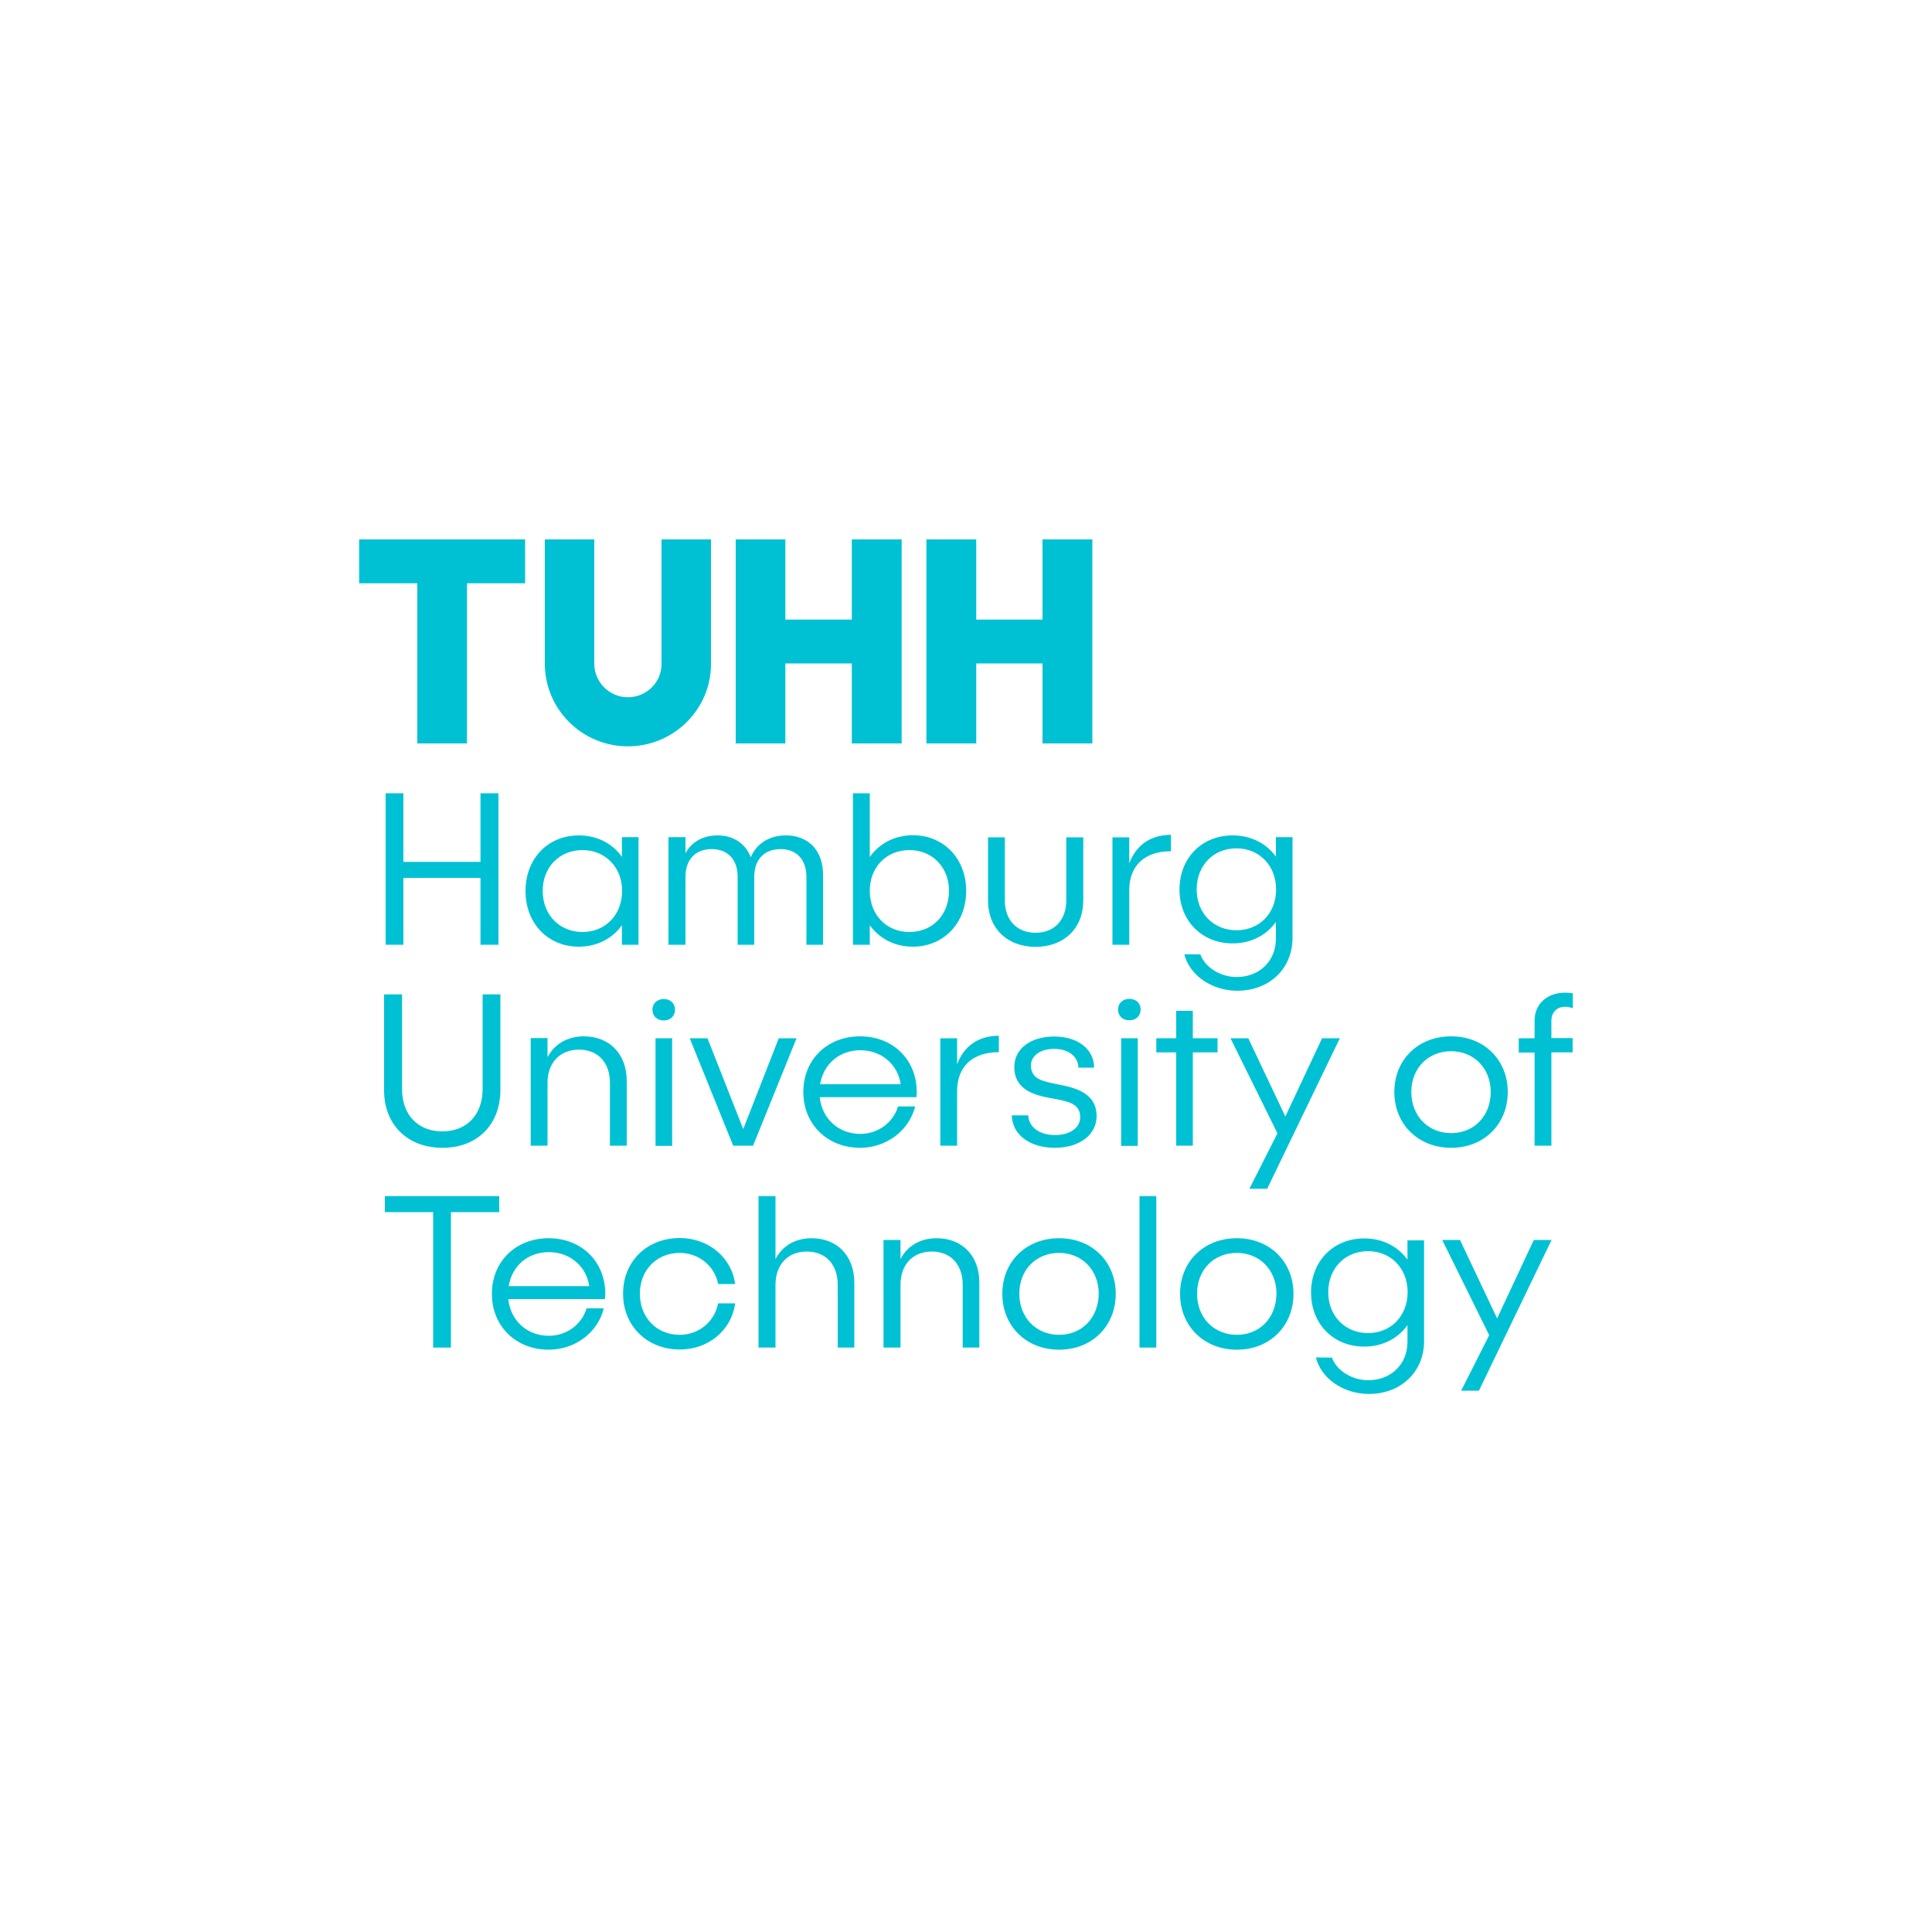 <?xml version="1.0" encoding="utf-8"?>
<!-- Generator: Adobe Illustrator 25.4.1, SVG Export Plug-In . SVG Version: 6.00 Build 0)  -->
<svg version="1.1" id="Ebene_1" xmlns="http://www.w3.org/2000/svg" xmlns:xlink="http://www.w3.org/1999/xlink" x="0px" y="0px"
	 viewBox="0 0 1000 1000" style="enable-background:new 0 0 1000 1000;" xml:space="preserve">
<style type="text/css">
	.st0{fill:#00C1D4;}
</style>
<g>
	<polygon class="st0" points="216,384.8 241.7,384.8 241.7,301.9 271.8,301.9 271.8,279.2 185.9,279.2 185.9,301.9 216,301.9 	"/>
	<polygon class="st0" points="406.5,343.4 440.9,343.4 440.9,384.8 466.7,384.8 466.7,279.2 440.9,279.2 440.9,320.7 406.5,320.7 
		406.5,279.2 380.8,279.2 380.8,384.8 406.5,384.8 	"/>
	<polygon class="st0" points="505.3,343.4 539.6,343.4 539.6,384.8 565.4,384.8 565.4,279.2 539.6,279.2 539.6,320.7 505.3,320.7 
		505.3,279.2 479.5,279.2 479.5,384.8 505.3,384.8 	"/>
	<path class="st0" d="M325,386.3c23.7,0,43-19.1,43-42.6v-64.5h-25.6v64.5c0,9.5-7.8,17.2-17.4,17.2c-9.5,0-17.3-7.7-17.4-17.2
		v-64.5h-25.6v64.5C282.1,367.2,301.3,386.3,325,386.3z"/>
	<path class="st0" d="M548.2,640.9c-17,0-29.4,12-29.4,28.8c0,16.7,12.4,28.9,29.4,28.9c17,0,29.3-12.2,29.3-28.9
		C577.5,653,565.2,640.9,548.2,640.9z M548.2,690.9c-11.9,0-20.6-8.9-20.6-21.3c0-12.3,8.6-21.1,20.6-21.1
		c11.8,0,20.5,8.9,20.5,21.1C568.6,682.1,560,690.9,548.2,690.9z"/>
	<path class="st0" d="M284,640.9c-17,0-29.4,12-29.4,28.8c0,16.7,12.4,28.9,29.4,28.9c13.8,0,25.5-9,28.5-21.4h-8.9
		c-2.4,8.2-10.2,14.2-19.5,14.2c-11.4,0-19.9-8-21-19h50c0.1-0.9,0.2-1.8,0.2-2.7C313.3,653,301,640.9,284,640.9z M263.3,665.7
		c1.7-10.5,9.9-17.6,20.8-17.6s19.4,7.3,20.9,17.6H263.3z"/>
	<path class="st0" d="M351.8,648.5c9.9,0,18.1,6.7,19.9,16.1h8.8c-1.8-13.8-13.9-23.8-28.6-23.8c-17,0-29.4,12-29.4,28.8
		c0,16.7,12.4,28.9,29.4,28.9c14.8,0,26.8-10,28.6-23.9h-8.8c-1.8,9.4-9.9,16.3-19.9,16.3c-11.9,0-20.6-8.9-20.6-21.3
		C331.2,657.4,339.9,648.5,351.8,648.5z"/>
	<rect x="589.8" y="619.1" class="st0" width="8.7" height="78.4"/>
	<polygon class="st0" points="258.4,619.1 199.2,619.1 199.2,627.4 224.2,627.4 224.2,697.5 233.4,697.5 233.4,627.4 258.4,627.4 	
		"/>
	<path class="st0" d="M728.5,652c-4.9-6.8-12.8-11-22.4-11c-15.9,0-27.5,11.7-27.5,28c0,16.3,11.6,28,27.5,28
		c9.5,0,17.5-4.2,22.4-11.1v8.7c0,11.5-8.5,19.8-20.3,19.8c-8.4,0-16.4-5-18.8-11.7l-8.3-0.1c2.7,10.9,14.2,18.9,27.4,18.9
		c16.7,0,28.6-11.5,28.6-27.3v-52.2h-8.6V652z M708.1,690c-11.9,0-20.6-8.9-20.6-21.1c0-12.4,8.6-21.3,20.6-21.3
		c11.8,0,20.5,8.9,20.5,21.3C728.5,681.2,719.9,690,708.1,690z"/>
	<polygon class="st0" points="774.9,682.4 755.7,641.8 746.5,641.8 770.8,691.1 756.3,719.8 765.5,719.8 803.1,641.8 793.9,641.8 	
		"/>
	<path class="st0" d="M484.8,640.9c-8.5,0-15.2,4-18.7,10.8v-9.9h-8.8v55.7h8.8V665c0-10.5,6.4-17.2,16.2-17.2c9.8,0,16,6.7,16,17.2
		v32.5h8.6V664C507,650,498,640.9,484.8,640.9z"/>
	<path class="st0" d="M640.2,640.9c-17,0-29.4,12-29.4,28.8c0,16.7,12.4,28.9,29.4,28.9c17,0,29.3-12.2,29.3-28.9
		C669.5,653,657.2,640.9,640.2,640.9z M640.2,690.9c-11.9,0-20.6-8.9-20.6-21.3c0-12.3,8.6-21.1,20.6-21.1
		c11.8,0,20.5,8.9,20.5,21.1C660.6,682.1,652,690.9,640.2,690.9z"/>
	<path class="st0" d="M420.1,640.9c-8.5,0-15.2,4-18.7,10.8v-32.6h-8.8v78.4h8.8V665c0-10.5,6.4-17.2,16.2-17.2
		c9.8,0,16,6.7,16,17.2v32.5h8.6V664C442.2,650,433.3,640.9,420.1,640.9z"/>
	<rect x="339.3" y="537.4" class="st0" width="8.6" height="55.7"/>
	<path class="st0" d="M343.6,517.1c-3.5,0-5.9,2.3-5.9,5.5c0,3.3,2.4,5.6,5.9,5.6c3.4,0,5.8-2.3,5.8-5.6
		C349.4,519.4,347,517.1,343.6,517.1z"/>
	<path class="st0" d="M810.1,521.1c1,0,2.6,0.2,4,0.8v-7.8c-1.4-0.2-3-0.3-4.1-0.3c-9.2,0-15.7,5.9-15.7,14.4v9.2h-8.2v7.4h8.2V593
		h8.7v-48.3h11v-7.4h-11v-9.2C803.1,523.9,805.9,521.1,810.1,521.1z"/>
	<polygon class="st0" points="617.4,593 617.4,544.7 630.2,544.7 630.2,537.4 617.4,537.4 617.4,523.2 608.8,523.2 608.8,537.4 
		598.5,537.4 598.5,544.7 608.8,544.7 608.8,593 	"/>
	<path class="st0" d="M545.6,542.9c7.4,0,12.4,3.9,12.6,9.7h8.1c0-9.5-8.4-16.1-20.6-16.1c-12.3,0-20.7,6.3-20.7,15.8
		c0,12.6,11.9,14.9,20.5,16.4c7.2,1.4,13.6,2.4,13.6,9.5c0,5.6-5.3,9.3-13,9.3c-8.1,0-13.6-4.1-13.9-10.2h-8.5
		c0.2,9.9,9.2,16.8,22.2,16.8c12.8,0,21.7-6.7,21.7-16.4c0-12.8-12.7-15-20.9-16.6c-7.2-1.5-13.1-2.6-13.1-9.7
		C533.7,546.3,538.6,542.9,545.6,542.9z"/>
	<path class="st0" d="M584.6,528.1c3.4,0,5.8-2.3,5.8-5.6c0-3.2-2.4-5.5-5.8-5.5c-3.5,0-5.9,2.3-5.9,5.5
		C578.7,525.9,581.1,528.1,584.6,528.1z"/>
	<path class="st0" d="M495.4,550.9v-13.5h-8.7V593h8.7v-28.2c0-12.8,8-20.2,21.6-20.2v-8.5C506.5,536.1,498.9,541.4,495.4,550.9z"/>
	<rect x="580.3" y="537.4" class="st0" width="8.6" height="55.7"/>
	<path class="st0" d="M473.7,572.7h-8.9c-2.4,8.2-10.2,14.2-19.5,14.2c-11.4,0-19.9-8-21-19h50c0.1-0.9,0.2-1.8,0.2-2.7
		c0-16.7-12.3-28.8-29.3-28.8c-17,0-29.4,12-29.4,28.8c0,16.7,12.4,28.9,29.4,28.9C458.9,594.1,470.6,585.1,473.7,572.7z
		 M445.3,543.6c10.9,0,19.4,7.3,20.9,17.6h-41.7C426.2,550.8,434.4,543.6,445.3,543.6z"/>
	<path class="st0" d="M751.1,594.1c17,0,29.3-12.2,29.3-28.9c0-16.7-12.3-28.8-29.3-28.8c-17,0-29.4,12-29.4,28.8
		C721.7,581.9,734.1,594.1,751.1,594.1z M751.1,544.1c11.8,0,20.5,8.9,20.5,21.1c0,12.4-8.6,21.3-20.5,21.3
		c-11.9,0-20.6-8.9-20.6-21.3C730.5,552.9,739.2,544.1,751.1,544.1z"/>
	<path class="st0" d="M229,594.1c18,0,30-11.9,30-30v-49.4h-9.2v49c0,13.3-8.2,21.9-20.9,21.9c-12.6,0-20.8-8.6-20.8-21.9v-49h-9.3
		v49.4C198.7,582.1,210.9,594.1,229,594.1z"/>
	<polygon class="st0" points="646.1,537.4 636.9,537.4 661.2,586.6 646.7,615.3 655.9,615.3 693.5,537.4 684.3,537.4 665.3,577.9 	
		"/>
	<path class="st0" d="M324.4,593v-33.5c0-14-9-23.1-22.2-23.1c-8.5,0-15.2,4-18.8,10.8v-9.9h-8.7V593h8.7v-32.5
		c0-10.5,6.4-17.2,16.3-17.2c9.8,0,16,6.7,16,17.2V593H324.4z"/>
	<polygon class="st0" points="403.1,537.4 384.7,584.4 366.2,537.4 357,537.4 379.5,593 389.8,593 412.3,537.4 	"/>
	<path class="st0" d="M638,488.3c9.5,0,17.5-4.2,22.4-11.1v8.7c0,11.5-8.5,19.8-20.3,19.8c-8.4,0-16.4-5-18.8-11.7l-8.3-0.1
		c2.7,10.9,14.2,18.9,27.4,18.9c16.7,0,28.6-11.5,28.6-27.3v-52.2h-8.6v10.1c-4.9-6.8-12.8-11-22.4-11c-15.9,0-27.5,11.7-27.5,28
		C610.5,476.6,622.1,488.3,638,488.3z M640,439.1c11.8,0,20.5,8.9,20.5,21.3c0,12.3-8.6,21.1-20.5,21.1c-11.9,0-20.6-8.9-20.6-21.1
		C619.4,448,628,439.1,640,439.1z"/>
	<path class="st0" d="M354.8,441.6v-8.3h-8.8V489h8.8v-35.2c0-8.9,5.2-14.3,13.5-14.3c8.5,0,13.5,5.5,13.5,14.3V489h8.6v-35.2
		c0-8.9,5.2-14.3,13.6-14.3c8.4,0,13.4,5.5,13.4,14.3V489h8.6v-36.3c0-12.5-7.6-20.3-19.2-20.3c-8.6,0-15.2,4.2-18.2,11.3
		c-2.7-7-8.9-11.3-17.2-11.3C364,432.4,358,435.7,354.8,441.6z"/>
	<polygon class="st0" points="258,489 258,410.6 248.7,410.6 248.7,446.1 208.8,446.1 208.8,410.6 199.6,410.6 199.6,489 208.8,489 
		208.8,454.4 248.7,454.4 248.7,489 	"/>
	<path class="st0" d="M560.7,466.1v-32.7h-8.8v32.7c0,10.1-6.2,16.7-15.9,16.7c-9.7,0-15.9-6.6-15.9-16.7v-32.7h-8.7v32.7
		c0,14.4,9.9,24,24.7,24C550.8,490,560.7,480.5,560.7,466.1z"/>
	<path class="st0" d="M299.6,490c9.4,0,17.4-4.2,22.3-11.1V489h8.6v-55.7h-8.6v10.2c-4.9-6.9-12.8-11.1-22.3-11.1
		c-16,0-27.6,12-27.6,28.8C272,477.9,283.6,490,299.6,490z M301.5,440c11.8,0,20.5,8.9,20.5,21.1c0,12.4-8.6,21.3-20.5,21.3
		c-11.9,0-20.6-8.9-20.6-21.3C280.9,448.9,289.5,440,301.5,440z"/>
	<path class="st0" d="M450.2,443.6v-33h-8.7V489h8.7v-10.1c4.9,6.8,12.7,11.1,22.3,11.1c15.9,0,27.6-12.2,27.6-28.9
		c0-16.7-11.7-28.8-27.6-28.8C462.9,432.4,455.1,436.6,450.2,443.6z M470.7,440c11.9,0,20.5,8.9,20.5,21.1
		c0,12.4-8.5,21.3-20.5,21.3c-11.9,0-20.5-8.9-20.5-21.3C450.2,448.9,458.7,440,470.7,440z"/>
	<path class="st0" d="M584.5,460.8c0-12.8,8-20.2,21.6-20.2v-8.5c-10.5,0-18.1,5.3-21.6,14.8v-13.5h-8.7V489h8.7V460.8z"/>
</g>
</svg>
